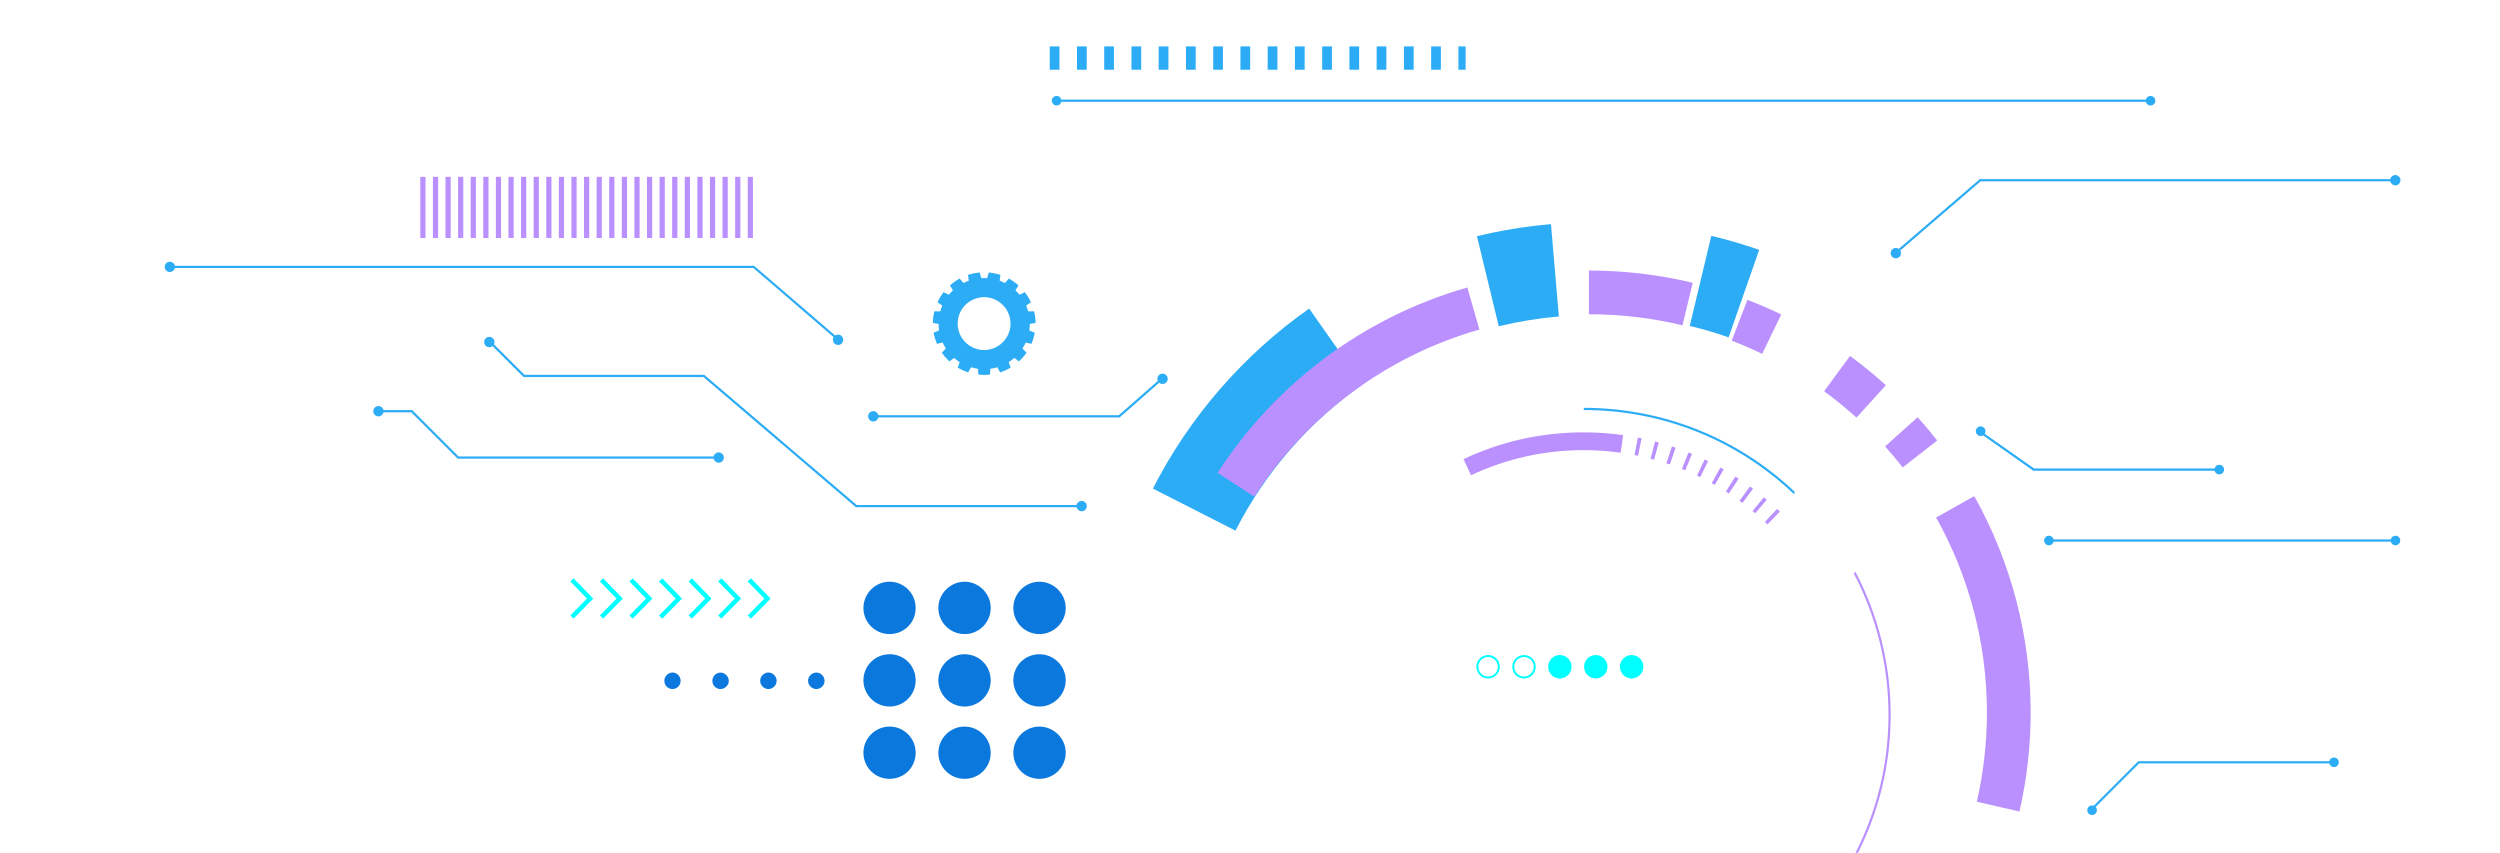 <?xml version="1.0" encoding="UTF-8"?> <svg xmlns="http://www.w3.org/2000/svg" width="894" height="305" viewBox="0 0 894 305" fill="none"><g clip-path="url(#clip0_839_2897)"><mask id="mask0_839_2897" style="mask-type:luminance" maskUnits="userSpaceOnUse" x="-2" y="-1" width="886" height="309"><path d="M-1.93 307.67H883.86V-0.56H18.08L-1.93 307.67Z" fill="white"></path></mask><g mask="url(#mask0_839_2897)"><path d="M532.14 242.62C529.83 242.62 527.95 240.74 527.95 238.43C527.95 236.12 529.83 234.24 532.14 234.24C534.45 234.24 536.33 236.12 536.33 238.43C536.33 240.74 534.45 242.62 532.14 242.62ZM532.14 241.92C534.06 241.92 535.63 240.36 535.63 238.43C535.63 236.5 534.07 234.94 532.14 234.94C530.21 234.94 528.65 236.5 528.65 238.43C528.65 240.36 530.21 241.92 532.14 241.92ZM544.98 242.62C542.67 242.62 540.79 240.74 540.79 238.43C540.79 236.12 542.67 234.24 544.98 234.24C547.29 234.24 549.17 236.12 549.17 238.43C549.17 240.74 547.29 242.62 544.98 242.62ZM544.98 241.92C546.9 241.92 548.47 240.36 548.47 238.43C548.47 236.5 546.91 234.94 544.98 234.94C543.05 234.94 541.49 236.5 541.49 238.43C541.49 240.36 543.05 241.92 544.98 241.92ZM562 238.43C562 236.12 560.12 234.24 557.81 234.24C555.5 234.24 553.62 236.12 553.62 238.43C553.62 240.74 555.5 242.62 557.81 242.62C560.12 242.62 562 240.74 562 238.43ZM574.83 238.43C574.83 236.12 572.95 234.24 570.64 234.24C568.33 234.24 566.45 236.12 566.45 238.43C566.45 240.74 568.33 242.62 570.64 242.62C572.95 242.62 574.83 240.74 574.83 238.43ZM587.67 238.43C587.67 236.12 585.79 234.24 583.48 234.24C581.17 234.24 579.29 236.12 579.29 238.43C579.29 240.74 581.17 242.62 583.48 242.62C585.79 242.62 587.67 240.74 587.67 238.43Z" fill="#00FFFF"></path><path d="M505.52 16.59H502.04V24.94H505.52V16.59Z" fill="#2DACF6"></path><path d="M515.26 16.59H511.78V24.94H515.26V16.59Z" fill="#2DACF6"></path><path d="M495.77 16.59H492.29V24.94H495.77V16.59Z" fill="#2DACF6"></path><path d="M524.11 16.59H521.52V24.94H524.11V16.59Z" fill="#2DACF6"></path><path d="M427.58 16.59H424.1V24.94H427.58V16.59Z" fill="#2DACF6"></path><path d="M417.83 16.59H414.35V24.94H417.83V16.59Z" fill="#2DACF6"></path><path d="M456.8 16.59H453.32V24.94H456.8V16.59Z" fill="#2DACF6"></path><path d="M398.35 16.59H394.87V24.94H398.35V16.59Z" fill="#2DACF6"></path><path d="M378.86 16.59H375.38V24.94H378.86V16.59Z" fill="#2DACF6"></path><path d="M388.61 16.59H385.13V24.94H388.61V16.59Z" fill="#2DACF6"></path><path d="M437.32 16.59H433.84V24.94H437.32V16.59Z" fill="#2DACF6"></path><path d="M447.06 16.59H443.58V24.94H447.06V16.59Z" fill="#2DACF6"></path><path d="M476.29 16.59H472.81V24.94H476.29V16.59Z" fill="#2DACF6"></path><path d="M466.55 16.59H463.07V24.94H466.55V16.59Z" fill="#2DACF6"></path><path d="M486.03 16.59H482.55V24.94H486.03V16.59Z" fill="#2DACF6"></path><path d="M408.09 16.59H404.61V24.94H408.09V16.59Z" fill="#2DACF6"></path><path d="M335.8 118.17L333.85 118.99L333.91 119.29C334.14 120.44 334.48 121.58 334.92 122.67L335.04 122.96L337.07 122.48C337.41 123.22 337.8 123.93 338.24 124.61L336.8 126.14L336.98 126.39C337.66 127.34 338.43 128.23 339.28 129.03L339.51 129.25L341.17 127.99C341.8 128.54 342.47 129.04 343.17 129.49L342.48 131.47L342.75 131.62C343.76 132.2 344.82 132.69 345.92 133.07L346.22 133.17L347.23 131.34C348.04 131.58 348.87 131.76 349.72 131.88L349.89 133.97L350.2 134C350.79 134.06 351.38 134.08 351.94 134.08C352.5 134.08 353.09 134.05 353.68 134L353.99 133.97L354.16 131.88C355.01 131.76 355.84 131.58 356.65 131.34L357.66 133.17L357.96 133.07C359.06 132.69 360.12 132.2 361.13 131.62L361.4 131.47L360.71 129.49C361.41 129.04 362.09 128.54 362.71 127.99L364.37 129.25L364.6 129.03C365.45 128.23 366.22 127.34 366.9 126.39L367.08 126.14L365.64 124.61C366.08 123.94 366.47 123.22 366.81 122.48L368.84 122.96L368.96 122.67C369.41 121.58 369.75 120.44 369.97 119.29L370.03 118.99L368.08 118.17C368.2 117.39 368.26 116.62 368.27 115.85L370.32 115.46V115.14C370.27 113.95 370.12 112.76 369.86 111.61L369.79 111.32L367.69 111.37C367.49 110.67 367.25 109.96 366.95 109.27L368.67 108.08L368.53 107.8C368.01 106.72 367.39 105.69 366.67 104.73L366.49 104.49L364.58 105.39C364.12 104.83 363.64 104.31 363.13 103.83L364.21 102.04L363.97 101.84C363.06 101.05 362.07 100.35 361.02 99.76L360.75 99.61L359.38 101.2C358.77 100.89 358.13 100.61 357.48 100.38L357.75 98.29L357.45 98.2C356.3 97.84 355.11 97.6 353.9 97.47L353.59 97.44L352.98 99.46C352.25 99.41 351.66 99.41 350.93 99.46L350.32 97.44L350.01 97.47C348.8 97.6 347.61 97.84 346.46 98.2L346.16 98.29L346.43 100.38C345.77 100.62 345.14 100.89 344.53 101.2L343.16 99.61L342.89 99.76C341.85 100.35 340.85 101.05 339.94 101.84L339.7 102.04L340.78 103.83C340.27 104.31 339.78 104.83 339.33 105.39L337.42 104.49L337.24 104.73C336.52 105.69 335.9 106.72 335.38 107.8L335.24 108.08L336.96 109.27C336.66 109.96 336.41 110.66 336.22 111.37L334.12 111.32L334.05 111.61C333.79 112.76 333.63 113.95 333.6 115.14V115.46L335.64 115.85C335.64 116.61 335.71 117.39 335.83 118.17H335.8ZM342.46 115.72C342.46 110.51 346.7 106.27 351.91 106.27C357.12 106.27 361.36 110.51 361.36 115.72C361.36 120.93 357.12 125.17 351.91 125.17C346.7 125.17 342.46 120.93 342.46 115.72Z" fill="#2DACF6"></path><path d="M441.81 189.76L412.28 174.72C425.3 149.14 444.63 126.88 468.16 110.35L487.21 137.47C468.09 150.9 452.39 168.98 441.81 189.76ZM525.97 391.63C504.89 384.85 485.36 373 469.48 357.36L446.22 380.96C465.76 400.22 489.83 414.82 515.82 423.18L525.97 391.63ZM633.47 419.72L621.48 388.83C605.01 395.22 587.62 398.46 569.78 398.46V431.6C591.74 431.6 613.17 427.6 633.47 419.72ZM629.1 89.36C623.5 87.4 617.73 85.71 611.96 84.33L604.26 116.56C608.94 117.68 613.61 119.05 618.15 120.64L629.09 89.36H629.1ZM557.45 113.18L554.63 80.16C545.72 80.92 536.81 82.37 528.15 84.47L535.96 116.67C542.98 114.97 550.21 113.79 557.45 113.17V113.18ZM566.35 145.83V146.63C594.35 146.63 620.97 157.23 641.29 176.49C641.37 176.56 641.47 176.6 641.56 176.6C641.66 176.6 641.77 176.56 641.84 176.48L641.88 176.44L641.59 176.16L641.83 175.91C621.36 156.52 594.56 145.84 566.35 145.84V145.83ZM471.08 320.87C470.83 320.52 470.59 320.18 470.35 319.83L462.3 325.43C462.56 325.81 462.83 326.18 463.09 326.56L471.08 320.87ZM515.25 358.29C514.87 358.1 514.49 357.92 514.11 357.73L509.72 366.5C510.13 366.71 510.54 366.91 510.95 367.11L515.24 358.29H515.25ZM467.81 316.01C467.58 315.65 467.35 315.29 467.13 314.93L458.81 320.12C459.05 320.51 459.3 320.9 459.55 321.29L467.82 316.01H467.81ZM482.3 334.36C482.01 334.06 481.71 333.75 481.42 333.44L474.29 340.18C474.61 340.51 474.92 340.85 475.24 341.18L482.29 334.36H482.3ZM490.84 342.36C490.52 342.09 490.2 341.81 489.87 341.53L483.45 348.94C483.8 349.24 484.15 349.54 484.5 349.84L490.84 342.36ZM500.13 349.47C499.78 349.23 499.43 348.99 499.09 348.74L493.44 356.76C493.81 357.02 494.19 357.29 494.57 357.55L500.14 349.47H500.13ZM505.02 352.66C504.66 352.44 504.3 352.21 503.94 351.99L498.7 360.28C499.09 360.53 499.48 360.77 499.87 361.01L505.02 352.66ZM486.47 338.47C486.16 338.18 485.85 337.89 485.55 337.6L478.77 344.68C479.1 345 479.44 345.31 479.77 345.63L486.48 338.47H486.47ZM474.6 325.55C474.34 325.22 474.08 324.88 473.82 324.55L466.06 330.55C466.34 330.91 466.62 331.28 466.91 331.64L474.61 325.56L474.6 325.55ZM478.34 330.05C478.06 329.73 477.78 329.41 477.51 329.09L470.06 335.47C470.36 335.82 470.66 336.17 470.96 336.51L478.34 330.05ZM495.39 346.03C495.05 345.77 494.72 345.51 494.38 345.25L488.34 352.98C488.7 353.26 489.06 353.54 489.43 353.82L495.39 346.03ZM510.06 355.61C509.69 355.41 509.32 355.2 508.95 354.99L504.13 363.53C504.53 363.76 504.93 363.98 505.33 364.2L510.06 355.61ZM566.06 379.8V369.99C565.65 369.99 565.22 369.99 564.8 369.99L564.68 379.8C565.14 379.8 565.6 379.8 566.06 379.8ZM589.93 377.59C590.38 377.5 590.84 377.42 591.29 377.32L589.36 367.7C588.94 367.78 588.53 367.87 588.11 367.94L589.94 377.58L589.93 377.59ZM571.02 379.72C571.48 379.7 571.94 379.68 572.4 379.66L571.93 369.86C571.51 369.88 571.08 369.9 570.66 369.91L571.02 379.71V379.72ZM596.14 376.25C596.59 376.14 597.03 376.03 597.48 375.92L595.07 366.41C594.66 366.51 594.24 366.62 593.83 366.72L596.14 376.25ZM583.66 378.61C584.12 378.55 584.57 378.48 585.03 378.41L583.59 368.71C583.17 368.77 582.75 368.83 582.32 368.89L583.66 378.61ZM614.25 370.37C614.68 370.2 615.1 370.02 615.52 369.84L611.7 360.81C611.31 360.98 610.92 361.14 610.52 361.3L614.25 370.37ZM608.32 372.63C608.75 372.48 609.19 372.32 609.62 372.16L606.26 362.95C605.86 363.1 605.46 363.24 605.06 363.38L608.32 372.63ZM599.49 365.19L602.28 374.59C602.72 374.46 603.16 374.33 603.6 374.19L600.71 364.82C600.3 364.95 599.9 365.07 599.49 365.19ZM534.71 375.83L537.15 366.33C536.74 366.22 536.33 366.12 535.92 366.01L533.38 375.48C533.82 375.6 534.26 375.71 534.71 375.83ZM528.62 374.1L531.53 364.73C531.13 364.6 530.72 364.48 530.32 364.35L527.3 373.68C527.74 373.82 528.17 373.96 528.61 374.1H528.62ZM456.27 315.86L464.79 311C464.58 310.63 464.37 310.26 464.17 309.89L455.6 314.65C455.82 315.05 456.05 315.45 456.28 315.86H456.27ZM522.62 372.07L526 362.86C525.6 362.71 525.21 362.57 524.81 362.42L521.33 371.59C521.76 371.75 522.19 371.91 522.62 372.07ZM516.73 369.74L520.57 360.72C520.18 360.55 519.79 360.39 519.41 360.22L515.47 369.2C515.89 369.38 516.31 369.57 516.73 369.75V369.74ZM553.41 379.15L554.39 369.39C553.97 369.35 553.55 369.3 553.13 369.26L552.04 379.01C552.5 379.06 552.95 379.11 553.41 379.16V379.15ZM540.87 377.25L542.83 367.64C542.41 367.56 542 367.47 541.58 367.38L539.52 376.97C539.97 377.07 540.42 377.16 540.87 377.25ZM559.73 379.63L560.23 369.83C559.81 369.81 559.38 369.78 558.96 369.76L558.36 379.55C558.82 379.58 559.28 379.6 559.73 379.63ZM547.12 378.36L548.59 368.66C548.17 368.6 547.75 368.53 547.33 368.46L545.75 378.14C546.2 378.21 546.66 378.28 547.11 378.35L547.12 378.36ZM577.36 379.32C577.82 379.28 578.28 379.24 578.73 379.19L577.77 369.43C577.35 369.47 576.93 369.51 576.5 369.55L577.35 379.32H577.36ZM626.96 364.31L622.24 355.71C621.87 355.91 621.5 356.11 621.12 356.31L625.74 364.96C626.15 364.74 626.55 364.52 626.96 364.3V364.31ZM657.11 341.32L650.07 334.49C649.78 334.79 649.48 335.1 649.18 335.4L656.15 342.3C656.47 341.97 656.8 341.64 657.12 341.31L657.11 341.32ZM632.44 361.12L627.3 352.77C626.94 352.99 626.58 353.21 626.21 353.43L631.26 361.84C631.66 361.6 632.05 361.36 632.44 361.12ZM661.4 336.66L654.03 330.19C653.75 330.51 653.47 330.83 653.18 331.14L660.48 337.69C660.79 337.35 661.09 337.01 661.39 336.66H661.4ZM621.31 367.22L617.04 358.39C616.66 358.57 616.27 358.76 615.89 358.94L620.07 367.82C620.49 367.62 620.9 367.43 621.32 367.23L621.31 367.22ZM647.84 349.98L641.51 342.49C641.19 342.76 640.86 343.04 640.53 343.31L646.78 350.87C647.13 350.58 647.49 350.28 647.84 349.99V349.98ZM637.76 357.67L632.21 349.58C631.86 349.82 631.51 350.06 631.16 350.29L636.62 358.44C637 358.18 637.38 357.93 637.76 357.66V357.67ZM644.95 339.46L651.57 346.7C651.91 346.39 652.25 346.08 652.58 345.76L645.88 338.59C645.57 338.88 645.26 339.17 644.95 339.45V339.46ZM642.89 353.95L636.94 346.15C636.6 346.41 636.26 346.66 635.92 346.92L641.78 354.78C642.15 354.51 642.52 354.23 642.88 353.95H642.89Z" fill="#2DACF6"></path><path d="M152.16 63.23H150.3V85.12H152.16V63.23Z" fill="#BA90FF"></path><path d="M156.67 63.23H154.81V85.12H156.67V63.23Z" fill="#BA90FF"></path><path d="M161.17 63.23H159.31V85.12H161.17V63.23Z" fill="#BA90FF"></path><path d="M165.67 63.23H163.81V85.12H165.67V63.23Z" fill="#BA90FF"></path><path d="M170.18 63.23H168.32V85.12H170.18V63.23Z" fill="#BA90FF"></path><path d="M174.68 63.23H172.82V85.12H174.68V63.23Z" fill="#BA90FF"></path><path d="M179.18 63.23H177.32V85.12H179.18V63.23Z" fill="#BA90FF"></path><path d="M183.69 63.23H181.83V85.12H183.69V63.23Z" fill="#BA90FF"></path><path d="M188.19 63.23H186.33V85.12H188.19V63.23Z" fill="#BA90FF"></path><path d="M192.69 63.23H190.83V85.12H192.69V63.23Z" fill="#BA90FF"></path><path d="M197.2 63.23H195.34V85.12H197.2V63.23Z" fill="#BA90FF"></path><path d="M201.7 63.23H199.84V85.12H201.7V63.23Z" fill="#BA90FF"></path><path d="M206.2 63.23H204.34V85.12H206.2V63.23Z" fill="#BA90FF"></path><path d="M210.71 63.23H208.85V85.12H210.71V63.23Z" fill="#BA90FF"></path><path d="M215.21 63.23H213.35V85.12H215.21V63.23Z" fill="#BA90FF"></path><path d="M219.71 63.23H217.85V85.12H219.71V63.23Z" fill="#BA90FF"></path><path d="M224.22 63.23H222.36V85.12H224.22V63.23Z" fill="#BA90FF"></path><path d="M228.72 63.23H226.86V85.12H228.72V63.23Z" fill="#BA90FF"></path><path d="M233.22 63.23H231.36V85.12H233.22V63.23Z" fill="#BA90FF"></path><path d="M237.73 63.23H235.87V85.12H237.73V63.23Z" fill="#BA90FF"></path><path d="M242.23 63.23H240.37V85.12H242.23V63.23Z" fill="#BA90FF"></path><path d="M246.73 63.23H244.87V85.12H246.73V63.23Z" fill="#BA90FF"></path><path d="M251.24 63.23H249.38V85.12H251.24V63.23Z" fill="#BA90FF"></path><path d="M255.74 63.23H253.88V85.12H255.74V63.23Z" fill="#BA90FF"></path><path d="M260.24 63.23H258.38V85.12H260.24V63.23Z" fill="#BA90FF"></path><path d="M264.75 63.23H262.89V85.12H264.75V63.23Z" fill="#BA90FF"></path><path d="M269.25 63.23H267.39V85.12H269.25V63.23Z" fill="#BA90FF"></path><path d="M856.61 191.57C855.81 191.57 855.12 192.12 854.94 192.89H734.37C734.19 192.12 733.5 191.57 732.7 191.57C731.75 191.57 730.98 192.34 730.98 193.29C730.98 194.24 731.75 195.01 732.7 195.01C733.5 195.01 734.19 194.46 734.37 193.69H854.94C855.12 194.46 855.81 195.01 856.61 195.01C857.56 195.01 858.33 194.24 858.33 193.29C858.33 192.34 857.56 191.57 856.61 191.57Z" fill="#2DACF6"></path><path d="M751.57 313.25C750.62 313.25 749.85 314.02 749.85 314.97C749.85 315.92 750.62 316.69 751.57 316.69C752.24 316.69 752.86 316.28 732.19 315.67H890.02L930.1 291.46H980.91C981.09 292.23 981.78 292.78 982.58 292.78C983.53 292.78 984.3 292.01 984.3 291.06C984.3 290.11 983.53 289.34 982.58 289.34C981.78 289.34 981.09 289.89 980.91 290.66H929.72L889.64 314.87H732.34C753.24 313.96 752.49 313.24 751.57 313.24V313.25Z" fill="#2DACF6"></path><path d="M832.96 273C833.14 273.77 833.83 274.32 834.63 274.32C835.58 274.32 836.35 273.55 836.35 272.6C836.35 271.65 835.58 270.88 834.63 270.88C833.83 270.88 833.14 271.43 832.96 272.2H764.65L748.73 288.12C748.54 288.05 748.33 288.01 748.13 288.01C747.18 288.01 746.41 288.78 746.41 289.73C746.41 290.68 747.18 291.45 748.13 291.45C749.08 291.45 749.85 290.68 749.85 289.73C749.85 289.3 749.69 288.89 749.4 288.57L764.98 272.99H832.96V273Z" fill="#2DACF6"></path><path d="M708.29 155.92C708.6 155.92 708.9 155.84 709.16 155.68L727.07 168.31L727.1 168.33H791.94C792.12 169.1 792.81 169.65 793.61 169.65C794.56 169.65 795.33 168.88 795.33 167.93C795.33 166.98 794.56 166.21 793.61 166.21C792.81 166.21 792.12 166.76 791.94 167.53H727.4L709.73 155.12C709.91 154.84 710 154.52 710 154.19C710 153.24 709.23 152.47 708.28 152.47C707.33 152.47 706.56 153.24 706.56 154.19C706.56 155.14 707.33 155.91 708.28 155.91L708.29 155.92Z" fill="#2DACF6"></path><path d="M769.03 34.3C768.23 34.3 767.54 34.85 767.36 35.62H379.54C379.36 34.85 378.67 34.3 377.87 34.3C376.92 34.3 376.15 35.07 376.15 36.02C376.15 36.97 376.92 37.74 377.87 37.74C378.67 37.74 379.36 37.19 379.54 36.42H767.36C767.54 37.19 768.23 37.74 769.03 37.74C769.98 37.74 770.75 36.97 770.75 36.02C770.75 35.07 769.98 34.3 769.03 34.3Z" fill="#2DACF6"></path><path d="M386.79 182.83C387.81 182.83 388.64 182 388.64 180.98C388.64 179.96 387.81 179.13 386.79 179.13C385.93 179.13 385.17 179.75 384.99 180.58H306.36L251.85 134.03H187.54L176.64 123.13C176.76 122.88 176.83 122.6 176.83 122.32C176.83 121.3 176 120.47 174.98 120.47C173.96 120.47 173.13 121.3 173.13 122.32C173.13 123.34 173.96 124.17 174.98 124.17C175.4 124.17 175.81 124.02 176.14 123.76L187.21 134.83H251.55L306.06 181.38H384.99C385.17 182.21 385.93 182.83 386.79 182.83Z" fill="#2DACF6"></path><path d="M137.14 147.45H147.08L163.65 164.02H255.2C255.38 164.85 256.14 165.47 257 165.47C258.02 165.47 258.85 164.64 258.85 163.62C258.85 162.6 258.02 161.77 257 161.77C256.14 161.77 255.38 162.39 255.2 163.22H163.98L147.41 146.65H137.14C136.96 145.82 136.2 145.2 135.34 145.2C134.32 145.2 133.49 146.03 133.49 147.05C133.49 148.07 134.32 148.9 135.34 148.9C136.2 148.9 136.96 148.28 137.14 147.45Z" fill="#2DACF6"></path><path d="M310.45 148.88C310.45 149.9 311.28 150.73 312.3 150.73C313.16 150.73 313.92 150.11 314.1 149.28H400.38L414.52 136.86C414.86 137.15 415.28 137.31 415.73 137.31C416.75 137.31 417.58 136.48 417.58 135.46C417.58 134.44 416.75 133.61 415.73 133.61C414.71 133.61 413.88 134.44 413.88 135.46C413.88 135.72 413.93 135.98 414.04 136.21L400.07 148.47H314.09C313.91 147.64 313.15 147.02 312.29 147.02C311.27 147.02 310.44 147.85 310.44 148.87L310.45 148.88Z" fill="#2DACF6"></path><path d="M60.74 97.28C61.6 97.28 62.36 96.66 62.54 95.83H269.37L298.1 120.56C297.93 120.85 297.84 121.17 297.84 121.51C297.84 122.53 298.67 123.36 299.69 123.36C300.71 123.36 301.54 122.53 301.54 121.51C301.54 120.49 300.71 119.66 299.69 119.66C299.32 119.66 298.96 119.77 298.65 119.98L269.67 95.04H62.54C62.36 94.21 61.6 93.59 60.74 93.59C59.72 93.59 58.89 94.42 58.89 95.44C58.89 96.46 59.72 97.29 60.74 97.29V97.28Z" fill="#2DACF6"></path><path d="M856.56 66.29C855.7 66.29 854.94 65.67 854.76 64.84H708.27L679.54 89.57C679.71 89.86 679.8 90.18 679.8 90.52C679.8 91.54 678.97 92.37 677.95 92.37C676.93 92.37 676.1 91.54 676.1 90.52C676.1 89.5 676.93 88.67 677.95 88.67C678.32 88.67 678.68 88.78 678.99 88.99L707.97 64.05H854.75C854.93 63.22 855.69 62.6 856.55 62.6C857.57 62.6 858.4 63.43 858.4 64.45C858.4 65.47 857.57 66.3 856.55 66.3L856.56 66.29Z" fill="#2DACF6"></path><path d="M666.33 299C672.29 285.28 675.32 270.68 675.32 255.6C675.32 237.97 671.01 220.45 662.86 204.95L663.56 204.58C671.77 220.19 676.11 237.84 676.11 255.6C676.11 270.79 673.06 285.5 667.06 299.32C661.26 312.67 652.98 324.57 642.44 334.71L641.89 334.14C652.35 324.08 660.57 312.26 666.33 299.01V299ZM628.79 329.84C620.23 337.05 610.6 342.67 600.16 346.55C589.36 350.57 577.98 352.6 566.35 352.6V354.19C578.17 354.19 589.73 352.12 600.71 348.04C611.32 344.09 621.11 338.38 629.81 331.06L628.79 329.84ZM597.13 166.1L599.2 160.08C598.77 159.93 598.33 159.79 597.9 159.64L595.91 165.68C596.32 165.81 596.72 165.95 597.13 166.09V166.1ZM591.49 164.36L593.18 158.23C592.74 158.11 592.3 157.99 591.85 157.88L590.25 164.04C590.66 164.15 591.08 164.26 591.49 164.37V164.36ZM618.25 176.48L621.74 171.16C621.36 170.91 620.98 170.66 620.59 170.42L617.17 175.78C617.53 176.01 617.89 176.24 618.25 176.48ZM613.22 173.39L616.38 167.87C615.98 167.64 615.59 167.42 615.19 167.2L612.11 172.77C612.48 172.98 612.86 173.19 613.23 173.4L613.22 173.39ZM602.64 168.19L605.08 162.32C604.66 162.14 604.24 161.97 603.81 161.8L601.45 167.71C601.85 167.87 602.24 168.03 602.64 168.19ZM608.01 170.62L610.82 164.91C610.41 164.71 610 164.51 609.59 164.31L606.86 170.06C607.25 170.24 607.63 170.43 608.02 170.62H608.01ZM631.81 178.71C631.46 178.41 631.11 178.12 630.76 177.83L626.7 182.73C627.03 183 627.36 183.28 627.68 183.55L631.81 178.71ZM636.47 182.94C636.14 182.62 635.81 182.31 635.48 182L631.12 186.64C631.43 186.93 631.74 187.23 632.05 187.52L636.47 182.94ZM585.75 162.97L587.05 156.74C586.6 156.65 586.16 156.56 585.71 156.47L584.5 162.72C584.92 162.8 585.34 162.89 585.76 162.97H585.75ZM622.04 179.1C622.39 179.35 622.73 179.61 623.07 179.86L626.89 174.77C626.53 174.5 626.16 174.23 625.79 173.96L622.04 179.1ZM526.07 169.94C538.71 163.99 552.25 160.97 566.33 160.97C570.76 160.97 575.21 161.28 579.56 161.89L580.44 155.59C575.8 154.94 571.05 154.61 566.32 154.61C551.29 154.61 536.84 157.83 523.34 164.19L526.05 169.95L526.07 169.94ZM529.03 117.84L524.73 102.8C487.97 113.3 456.26 136.84 435.42 169.1L448.56 177.59C467.34 148.52 495.92 127.3 529.03 117.85V117.84ZM447.25 329.76C444.24 324.92 441.5 319.85 439.1 314.7L424.92 321.3C427.59 327.03 430.63 332.65 433.97 338.02L447.25 329.76ZM477.78 364.62C471.82 359.71 466.22 354.28 461.13 348.47L449.36 358.78C455.01 365.22 461.22 371.25 467.83 376.7L477.78 364.62ZM681.79 364.47L670.54 353.6C660.31 364.19 648.57 373.09 635.65 380.06L643.08 393.83C657.42 386.1 670.44 376.22 681.8 364.47H681.79ZM726.16 254.71C726.16 227.62 719.18 200.89 705.99 177.41L692.35 185.08C704.23 206.22 710.52 230.3 710.52 254.71C710.52 265.51 709.31 276.28 706.91 286.7L722.16 290.2C724.82 278.63 726.17 266.68 726.17 254.7L726.16 254.71ZM692.74 157.53C690.52 154.68 688.16 151.88 685.75 149.19L674.11 159.64C676.29 162.06 678.41 164.59 680.41 167.16L692.74 157.53ZM674.4 137.77C670.32 134.07 666.01 130.54 661.57 127.28L652.31 139.89C656.31 142.82 660.2 146 663.87 149.34L674.39 137.76L674.4 137.77ZM636.97 112.46C633.03 110.55 628.96 108.79 624.88 107.22L619.26 121.82C622.94 123.23 626.6 124.82 630.15 126.54L636.97 112.46ZM605.33 101.13C593.24 98.22 580.75 96.74 568.2 96.74V112.38C579.51 112.38 590.77 113.71 601.66 116.33L605.32 101.12L605.33 101.13Z" fill="#BA90FF"></path><path d="M327.44 217.45C327.41 222.67 323.29 226.77 318.07 226.75C312.9 226.73 308.71 222.51 308.76 217.36C308.8 212.2 313.05 207.98 318.16 208.02C323.34 208.06 327.46 212.25 327.44 217.45ZM381.1 269.34C381.21 264.24 377.03 259.94 371.86 259.83C366.74 259.72 362.43 263.91 362.37 269.05C362.31 274.28 366.36 278.45 371.56 278.51C376.78 278.57 380.98 274.53 381.1 269.34ZM335.55 243.27C335.55 248.38 339.81 252.66 344.92 252.66C350.07 252.66 354.28 248.45 354.28 243.3C354.28 238.1 350.16 233.97 344.95 233.96C339.76 233.96 335.56 238.12 335.55 243.27ZM371.63 252.66C376.72 252.73 381.05 248.48 381.1 243.37C381.16 238.25 376.95 234 371.79 233.96C366.56 233.92 362.4 238 362.37 243.2C362.33 248.37 366.47 252.59 371.63 252.66ZM345.01 259.83C339.9 259.76 335.62 263.97 335.55 269.12C335.49 274.27 339.66 278.48 344.86 278.51C350.09 278.54 354.25 274.47 354.28 269.27C354.31 264.09 350.2 259.9 345.01 259.83ZM381.1 217.42C381.11 212.32 376.83 208.03 371.72 208.02C366.58 208.02 362.37 212.24 362.37 217.39C362.37 222.59 366.5 226.74 371.7 226.75C376.85 226.76 381.09 222.55 381.1 217.42ZM344.82 208.02C339.71 208.09 335.48 212.43 335.55 217.52C335.62 222.66 339.88 226.8 345.04 226.75C350.21 226.7 354.32 222.49 354.28 217.3C354.24 212.18 349.93 207.95 344.82 208.02ZM318.13 233.96C312.93 233.96 308.78 238.08 308.76 243.27C308.74 248.4 312.99 252.67 318.11 252.66C323.27 252.66 327.44 248.47 327.44 243.29C327.44 238.07 323.34 233.96 318.13 233.95V233.96ZM318.06 259.83C312.9 259.87 308.71 264.11 308.76 269.25C308.81 274.45 312.95 278.53 318.18 278.51C323.39 278.49 327.46 274.37 327.44 269.13C327.42 263.95 323.22 259.79 318.06 259.83ZM257.59 240.51C256.06 240.55 254.78 241.84 254.74 243.38C254.7 245.03 256 246.39 257.63 246.4C259.24 246.41 260.64 245.03 260.62 243.44C260.61 241.86 259.16 240.46 257.58 240.51H257.59ZM274.71 240.49C273.19 240.54 271.89 241.84 271.84 243.37C271.79 245 273.11 246.38 274.74 246.4C276.36 246.42 277.73 245.06 277.73 243.44C277.73 241.84 276.29 240.44 274.71 240.49ZM288.96 243.5C289 245.03 290.28 246.34 291.8 246.4C293.41 246.47 294.83 245.15 294.87 243.53C294.91 241.93 293.54 240.52 291.93 240.51C290.33 240.51 288.92 241.92 288.96 243.5ZM240.5 240.49C238.99 240.49 237.66 241.75 237.58 243.28C237.49 244.95 238.71 246.32 240.36 246.39C242 246.47 243.35 245.19 243.39 243.53C243.43 241.9 242.1 240.49 240.5 240.49Z" fill="#0A78DD"></path><path d="M203.95 220.09L209.89 214.05L203.95 207.94L205.11 206.81L212.15 214.06L205.11 221.23L203.95 220.09Z" fill="#00FFFF"></path><path d="M215.68 221.23L222.72 214.06L215.68 206.81L214.52 207.94L220.46 214.05L214.53 220.09L215.68 221.23Z" fill="#00FFFF"></path><path d="M226.25 221.23L233.29 214.06L226.26 206.81L225.09 207.94L231.03 214.05L225.1 220.09L226.25 221.23Z" fill="#00FFFF"></path><path d="M236.82 221.23L243.87 214.06L236.83 206.81L235.67 207.94L241.6 214.05L235.67 220.09L236.82 221.23Z" fill="#00FFFF"></path><path d="M247.4 221.23L254.44 214.06L247.4 206.81L246.24 207.94L252.17 214.05L246.24 220.09L247.4 221.23Z" fill="#00FFFF"></path><path d="M257.97 221.23L265.01 214.06L257.97 206.81L256.81 207.94L262.75 214.05L256.81 220.09L257.97 221.23Z" fill="#00FFFF"></path><path d="M268.54 221.23L275.58 214.06L268.54 206.81L267.38 207.94L273.32 214.05L267.39 220.09L268.54 221.23Z" fill="#00FFFF"></path></g></g><defs><clipPath id="clip0_839_2897"><rect width="894" height="305" fill="white"></rect></clipPath></defs></svg> 